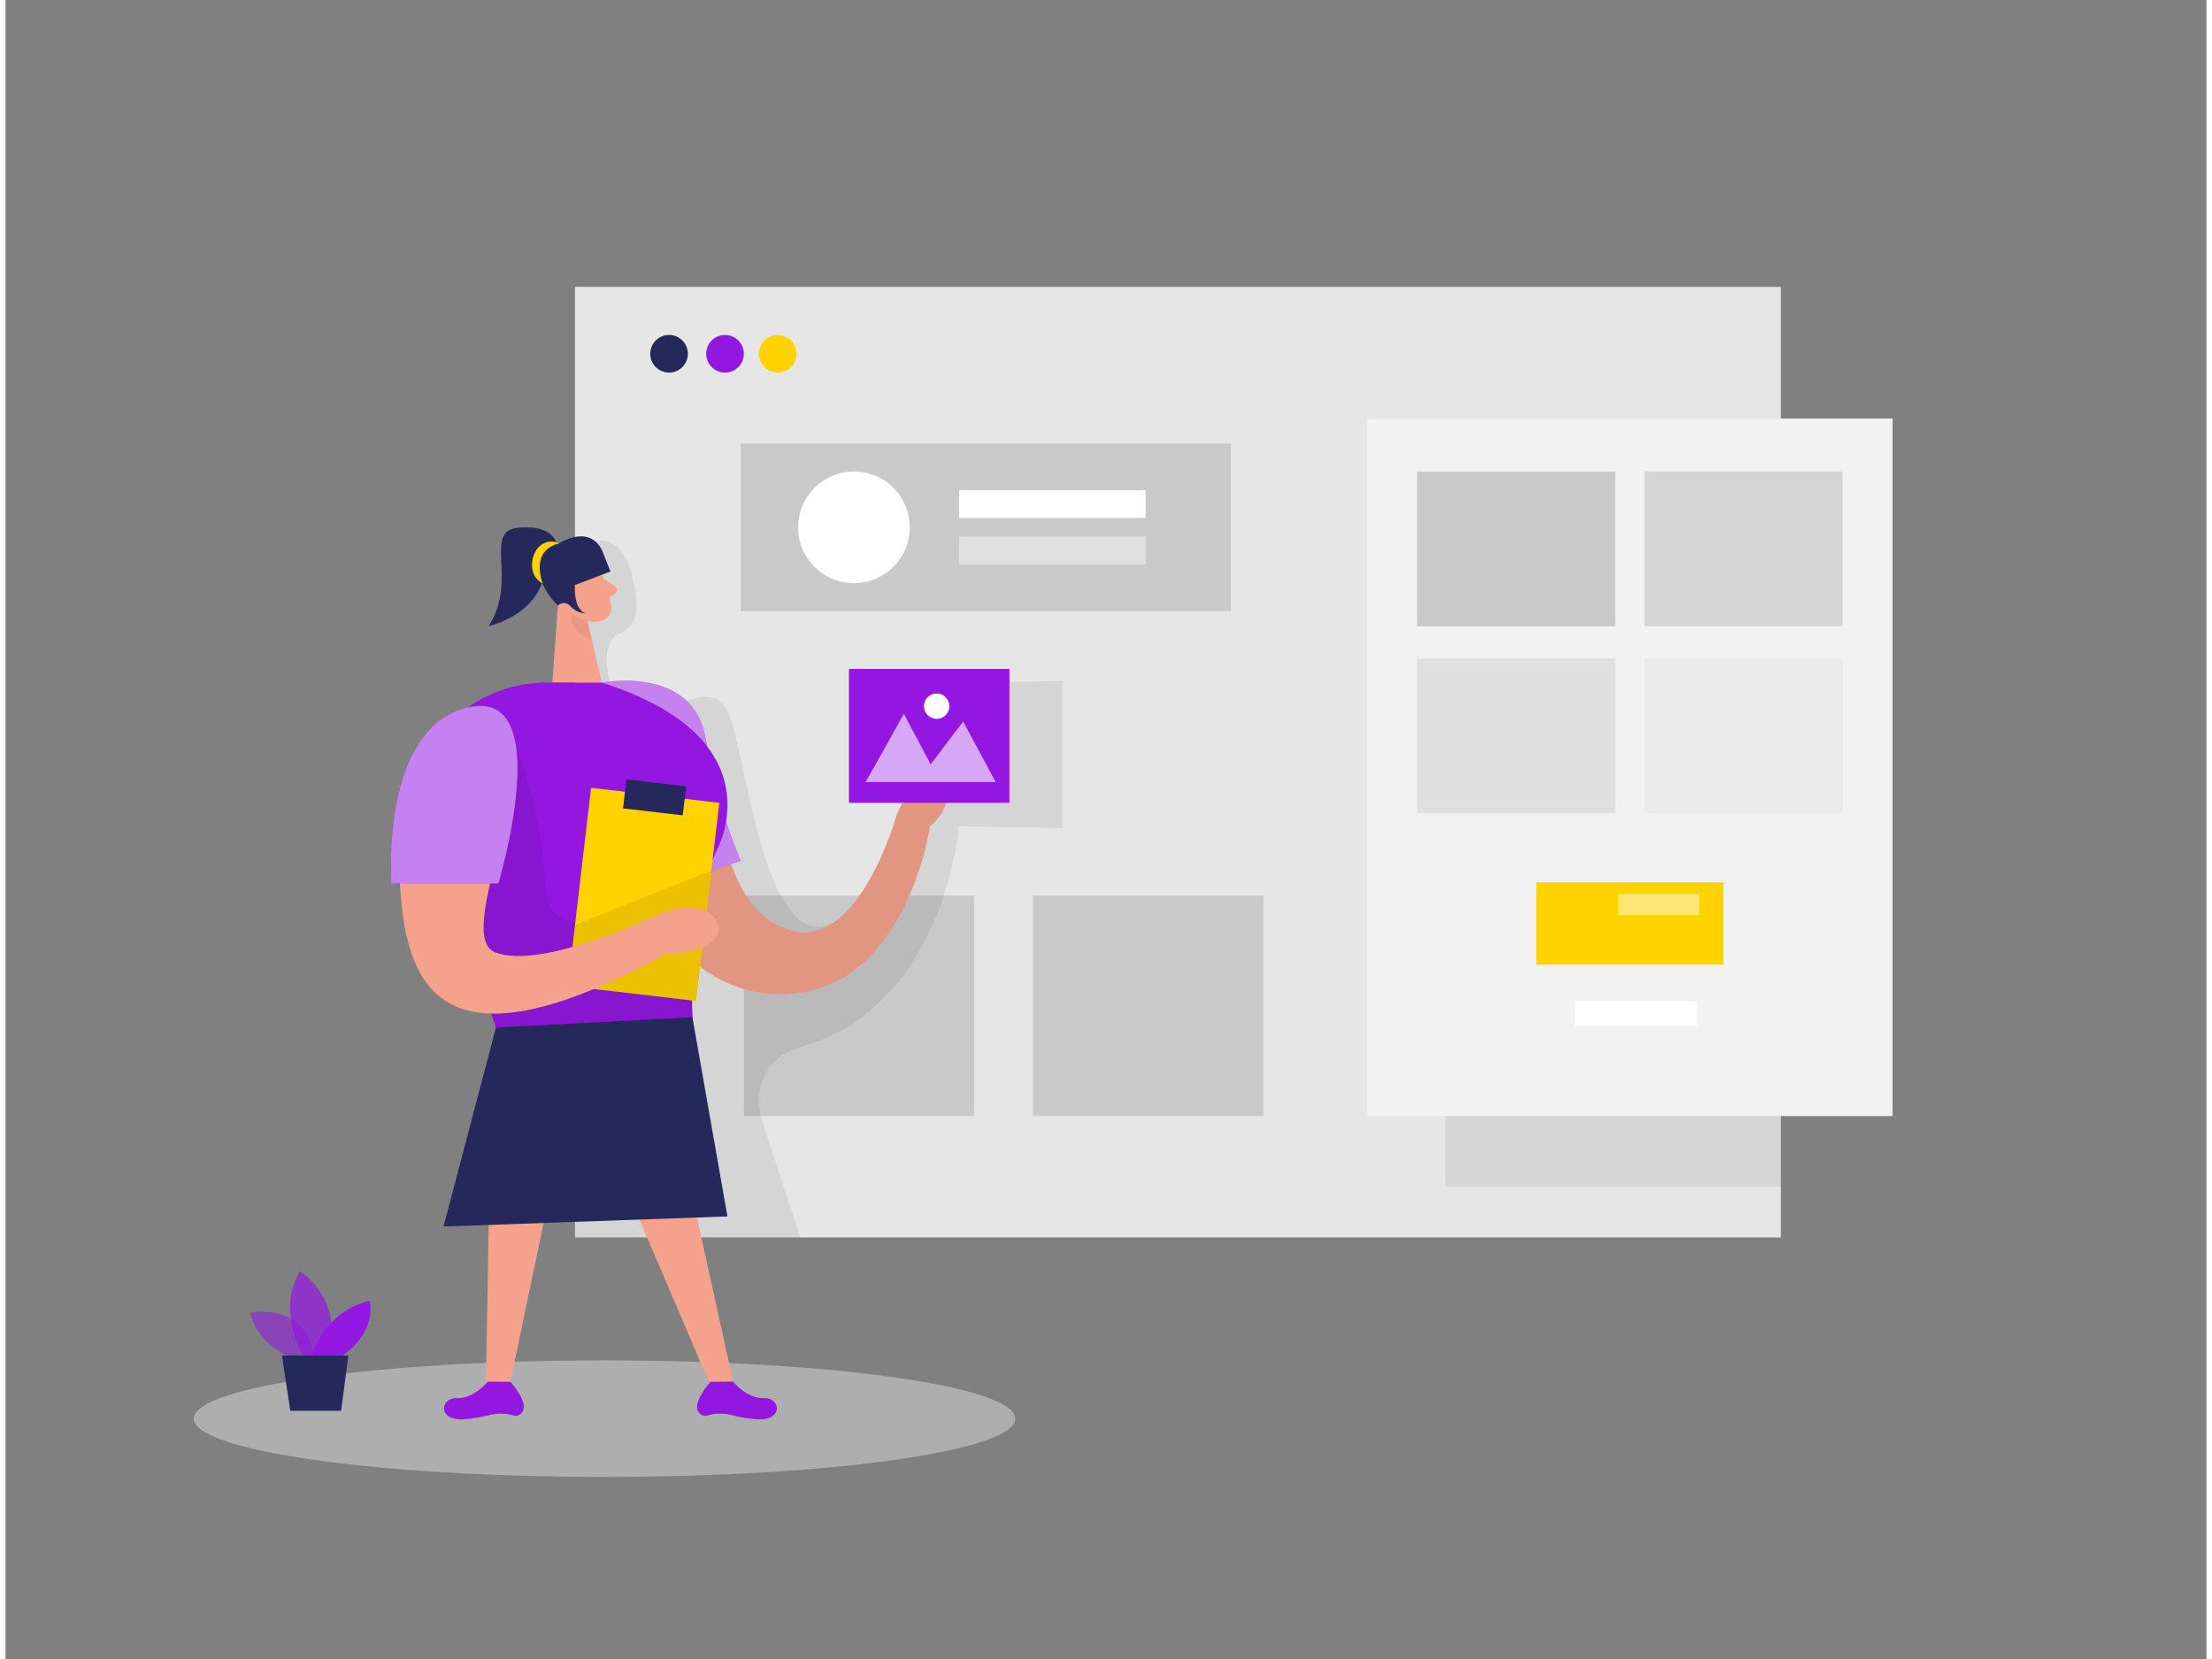 <?xml version="1.0" encoding="UTF-8"?>
<svg xmlns="http://www.w3.org/2000/svg" xmlns:xlink="http://www.w3.org/1999/xlink" width="800px" height="600px" viewBox="0 0 796 600" version="1.1">
<rect x="0" y="0" width="796" height="600" fill="#808080" stroke="none"/>
<defs>
<filter id="alpha" filterUnits="objectBoundingBox" x="0%" y="0%" width="100%" height="100%">
  <feColorMatrix type="matrix" in="SourceGraphic" values="0 0 0 0 1 0 0 0 0 1 0 0 0 0 1 0 0 0 1 0"/>
</filter>
<mask id="mask0">
  <g filter="url(#alpha)">
<rect x="0" y="0" width="796" height="600" style="fill:rgb(0%,0%,0%);fill-opacity:0.078;stroke:none;"/>
  </g>
</mask>
<clipPath id="clip1">
  <rect x="0" y="0" width="796" height="600"/>
</clipPath>
<g id="surface5" clip-path="url(#clip1)">
<path style=" stroke:none;fill-rule:nonzero;fill:rgb(0%,0%,0%);fill-opacity:1;" d="M 520.781 176.965 L 642.074 176.965 L 642.074 429.223 L 520.781 429.223 Z M 520.781 176.965 "/>
</g>
<mask id="mask1">
  <g filter="url(#alpha)">
<rect x="0" y="0" width="796" height="600" style="fill:rgb(0%,0%,0%);fill-opacity:0.078;stroke:none;"/>
  </g>
</mask>
<clipPath id="clip2">
  <rect x="0" y="0" width="796" height="600"/>
</clipPath>
<g id="surface8" clip-path="url(#clip2)">
<path style=" stroke:none;fill-rule:nonzero;fill:rgb(0%,0%,0%);fill-opacity:1;" d="M 213.289 195.812 C 213.289 195.812 223.02 193.027 226.5 207.895 C 229.984 222.762 228.332 226.004 221.07 229.785 C 213.805 233.566 217.547 257.648 230.742 257.152 C 243.934 256.652 254.621 245.965 261.09 257.152 C 267.555 268.336 274.062 350.312 301.027 332.598 C 327.992 314.887 334.043 247.02 334.043 247.02 L 382.219 246.324 L 382.219 299.543 L 344.746 298.805 C 344.746 298.805 339.91 364.164 287.195 378.773 C 281.898 380.176 277.406 383.691 274.773 388.5 C 272.141 393.309 271.594 398.984 273.266 404.207 L 287.438 447.672 L 205.844 447.672 L 205.844 390.355 C 205.844 390.355 202.066 212.133 213.289 195.812 Z M 213.289 195.812 "/>
</g>
<mask id="mask2">
  <g filter="url(#alpha)">
<rect x="0" y="0" width="796" height="600" style="fill:rgb(0%,0%,0%);fill-opacity:0.451;stroke:none;"/>
  </g>
</mask>
<clipPath id="clip3">
  <rect x="0" y="0" width="796" height="600"/>
</clipPath>
<g id="surface11" clip-path="url(#clip3)">
<path style=" stroke:none;fill-rule:nonzero;fill:rgb(90.196%,90.196%,90.196%);fill-opacity:1;" d="M 365.203 513.07 C 365.203 501.43 298.688 491.996 216.633 491.996 C 134.578 491.996 68.059 501.43 68.059 513.07 C 68.059 524.711 134.578 534.148 216.633 534.148 C 298.688 534.148 365.203 524.711 365.203 513.07 Z M 365.203 513.07 "/>
</g>
<mask id="mask3">
  <g filter="url(#alpha)">
<rect x="0" y="0" width="796" height="600" style="fill:rgb(0%,0%,0%);fill-opacity:0.58;stroke:none;"/>
  </g>
</mask>
<clipPath id="clip4">
  <rect x="0" y="0" width="796" height="600"/>
</clipPath>
<g id="surface14" clip-path="url(#clip4)">
<path style=" stroke:none;fill-rule:nonzero;fill:rgb(57.647%,9.02%,88.235%);fill-opacity:1;" d="M 106.066 492.016 C 106.066 492.016 91.66 488.152 88.457 474.758 C 88.457 474.758 110.762 470.16 111.5 493.188 Z M 106.066 492.016 "/>
</g>
<mask id="mask4">
  <g filter="url(#alpha)">
<rect x="0" y="0" width="796" height="600" style="fill:rgb(0%,0%,0%);fill-opacity:0.729;stroke:none;"/>
  </g>
</mask>
<clipPath id="clip5">
  <rect x="0" y="0" width="796" height="600"/>
</clipPath>
<g id="surface17" clip-path="url(#clip5)">
<path style=" stroke:none;fill-rule:nonzero;fill:rgb(57.647%,9.02%,88.235%);fill-opacity:1;" d="M 107.84 490.582 C 107.84 490.582 97.711 474.66 106.484 459.812 C 106.484 459.812 123.5 470.52 116.059 490.582 Z M 107.84 490.582 "/>
</g>
<mask id="mask5">
  <g filter="url(#alpha)">
<rect x="0" y="0" width="796" height="600" style="fill:rgb(0%,0%,0%);fill-opacity:0.078;stroke:none;"/>
  </g>
</mask>
<clipPath id="clip6">
  <rect x="0" y="0" width="796" height="600"/>
</clipPath>
<g id="surface20" clip-path="url(#clip6)">
<path style=" stroke:none;fill-rule:nonzero;fill:rgb(0%,0%,0%);fill-opacity:1;" d="M 215.676 246.863 C 215.676 246.863 246.301 242.883 252.473 268.375 C 258.641 293.871 259.496 329.477 284.113 336.559 C 308.73 343.645 322.379 294.426 322.379 294.426 C 322.379 294.426 328.09 280.617 334.32 278.727 C 340.547 276.836 344.867 290.469 334.32 298.824 C 334.32 298.824 325.445 361.695 278.223 359.488 C 231 357.277 215.676 292.477 215.676 246.863 Z M 215.676 246.863 "/>
</g>
<mask id="mask6">
  <g filter="url(#alpha)">
<rect x="0" y="0" width="796" height="600" style="fill:rgb(0%,0%,0%);fill-opacity:0.459;stroke:none;"/>
  </g>
</mask>
<clipPath id="clip7">
  <rect x="0" y="0" width="796" height="600"/>
</clipPath>
<g id="surface23" clip-path="url(#clip7)">
<path style=" stroke:none;fill-rule:nonzero;fill:rgb(100%,100%,100%);fill-opacity:1;" d="M 215.676 246.863 C 215.676 246.863 248.57 240.375 253.188 266.961 C 255.699 282.207 259.973 297.105 265.922 311.363 L 240.789 319.504 Z M 215.676 246.863 "/>
</g>
<mask id="mask7">
  <g filter="url(#alpha)">
<rect x="0" y="0" width="796" height="600" style="fill:rgb(0%,0%,0%);fill-opacity:0.31;stroke:none;"/>
  </g>
</mask>
<clipPath id="clip8">
  <rect x="0" y="0" width="796" height="600"/>
</clipPath>
<g id="surface26" clip-path="url(#clip8)">
<path style=" stroke:none;fill-rule:nonzero;fill:rgb(80.784%,50.588%,44.706%);fill-opacity:1;" d="M 210.461 224.59 C 208.301 224.211 206.285 223.246 204.633 221.805 C 204.633 221.805 203.477 228.812 211.996 231.16 Z M 210.461 224.59 "/>
</g>
<mask id="mask8">
  <g filter="url(#alpha)">
<rect x="0" y="0" width="796" height="600" style="fill:rgb(0%,0%,0%);fill-opacity:0.078;stroke:none;"/>
  </g>
</mask>
<clipPath id="clip9">
  <rect x="0" y="0" width="796" height="600"/>
</clipPath>
<g id="surface29" clip-path="url(#clip9)">
<path style=" stroke:none;fill-rule:nonzero;fill:rgb(0%,0%,0%);fill-opacity:1;" d="M 184.594 270.504 C 184.594 270.504 193.23 288.418 195.297 320.559 C 197.367 352.699 246.184 314.727 246.184 314.727 L 248.41 367.887 L 177.367 371.648 L 171.398 350.113 C 171.398 350.113 152.832 316.758 184.594 270.504 Z M 184.594 270.504 "/>
</g>
<mask id="mask9">
  <g filter="url(#alpha)">
<rect x="0" y="0" width="796" height="600" style="fill:rgb(0%,0%,0%);fill-opacity:0.078;stroke:none;"/>
  </g>
</mask>
<clipPath id="clip10">
  <rect x="0" y="0" width="796" height="600"/>
</clipPath>
<g id="surface32" clip-path="url(#clip10)">
<path style=" stroke:none;fill-rule:nonzero;fill:rgb(0%,0%,0%);fill-opacity:1;" d="M 255.258 314.828 L 205.945 334.512 L 203.359 356.621 L 249.727 362.055 Z M 255.258 314.828 "/>
</g>
<mask id="mask10">
  <g filter="url(#alpha)">
<rect x="0" y="0" width="796" height="600" style="fill:rgb(0%,0%,0%);fill-opacity:0.459;stroke:none;"/>
  </g>
</mask>
<clipPath id="clip11">
  <rect x="0" y="0" width="796" height="600"/>
</clipPath>
<g id="surface35" clip-path="url(#clip11)">
<path style=" stroke:none;fill-rule:nonzero;fill:rgb(100%,100%,100%);fill-opacity:1;" d="M 178.246 319.504 L 139.559 319.504 C 139.559 319.504 135.32 263.023 167.418 255.816 C 199.516 248.613 178.246 319.504 178.246 319.504 Z M 178.246 319.504 "/>
</g>
<mask id="mask11">
  <g filter="url(#alpha)">
<rect x="0" y="0" width="796" height="600" style="fill:rgb(0%,0%,0%);fill-opacity:0.451;stroke:none;"/>
  </g>
</mask>
<clipPath id="clip12">
  <rect x="0" y="0" width="796" height="600"/>
</clipPath>
<g id="surface38" clip-path="url(#clip12)">
<path style=" stroke:none;fill-rule:nonzero;fill:rgb(100%,100%,100%);fill-opacity:1;" d="M 344.867 194.082 L 412.348 194.082 L 412.348 204.133 L 344.867 204.133 Z M 344.867 194.082 "/>
</g>
<mask id="mask12">
  <g filter="url(#alpha)">
<rect x="0" y="0" width="796" height="600" style="fill:rgb(0%,0%,0%);fill-opacity:0.62;stroke:none;"/>
  </g>
</mask>
<clipPath id="clip13">
  <rect x="0" y="0" width="796" height="600"/>
</clipPath>
<g id="surface41" clip-path="url(#clip13)">
<path style=" stroke:none;fill-rule:nonzero;fill:rgb(100%,100%,100%);fill-opacity:1;" d="M 311.078 282.844 L 324.906 258.168 L 334.578 276.438 L 346.34 260.934 L 358.102 282.844 Z M 311.078 282.844 "/>
</g>
<mask id="mask13">
  <g filter="url(#alpha)">
<rect x="0" y="0" width="796" height="600" style="fill:rgb(0%,0%,0%);fill-opacity:0.741;stroke:none;"/>
  </g>
</mask>
<clipPath id="clip14">
  <rect x="0" y="0" width="796" height="600"/>
</clipPath>
<g id="surface44" clip-path="url(#clip14)">
<path style=" stroke:none;fill-rule:nonzero;fill:rgb(78.824%,78.824%,78.824%);fill-opacity:1;" d="M 592.742 170.52 L 664.383 170.52 L 664.383 226.504 L 592.742 226.504 Z M 592.742 170.52 "/>
</g>
<mask id="mask14">
  <g filter="url(#alpha)">
<rect x="0" y="0" width="796" height="600" style="fill:rgb(0%,0%,0%);fill-opacity:0.471;stroke:none;"/>
  </g>
</mask>
<clipPath id="clip15">
  <rect x="0" y="0" width="796" height="600"/>
</clipPath>
<g id="surface47" clip-path="url(#clip15)">
<path style=" stroke:none;fill-rule:nonzero;fill:rgb(78.824%,78.824%,78.824%);fill-opacity:1;" d="M 510.496 238.145 L 582.133 238.145 L 582.133 294.129 L 510.496 294.129 Z M 510.496 238.145 "/>
</g>
<mask id="mask15">
  <g filter="url(#alpha)">
<rect x="0" y="0" width="796" height="600" style="fill:rgb(0%,0%,0%);fill-opacity:0.212;stroke:none;"/>
  </g>
</mask>
<clipPath id="clip16">
  <rect x="0" y="0" width="796" height="600"/>
</clipPath>
<g id="surface50" clip-path="url(#clip16)">
<path style=" stroke:none;fill-rule:nonzero;fill:rgb(78.824%,78.824%,78.824%);fill-opacity:1;" d="M 592.742 238.145 L 664.383 238.145 L 664.383 294.129 L 592.742 294.129 Z M 592.742 238.145 "/>
</g>
<mask id="mask16">
  <g filter="url(#alpha)">
<rect x="0" y="0" width="796" height="600" style="fill:rgb(0%,0%,0%);fill-opacity:0.459;stroke:none;"/>
  </g>
</mask>
<clipPath id="clip17">
  <rect x="0" y="0" width="796" height="600"/>
</clipPath>
<g id="surface53" clip-path="url(#clip17)">
<path style=" stroke:none;fill-rule:nonzero;fill:rgb(100%,100%,100%);fill-opacity:1;" d="M 583.25 323.266 L 612.602 323.266 L 612.602 330.926 L 583.25 330.926 Z M 583.25 323.266 "/>
</g>
</defs>
<g id="surface1">
<path style=" stroke:none;fill-rule:nonzero;fill:rgb(90.196%,90.196%,90.196%);fill-opacity:1;" d="M 205.945 103.746 L 642.074 103.746 L 642.074 447.535 L 205.945 447.535 Z M 205.945 103.746 "/>
<path style=" stroke:none;fill-rule:nonzero;fill:rgb(78.824%,78.824%,78.824%);fill-opacity:1;" d="M 267.02 323.902 L 350.359 323.902 L 350.359 403.629 L 267.02 403.629 Z M 267.02 323.902 "/>
<use xlink:href="#surface5" mask="url(#mask0)"/>
<use xlink:href="#surface8" mask="url(#mask1)"/>
<use xlink:href="#surface11" mask="url(#mask2)"/>
<use xlink:href="#surface14" mask="url(#mask3)"/>
<use xlink:href="#surface17" mask="url(#mask4)"/>
<path style=" stroke:none;fill-rule:nonzero;fill:rgb(57.647%,9.02%,88.235%);fill-opacity:1;" d="M 110.426 490.582 C 110.426 490.582 115.68 473.766 131.738 470.52 C 131.738 470.52 134.781 481.406 121.41 490.582 Z M 110.426 490.582 "/>
<path style=" stroke:none;fill-rule:nonzero;fill:rgb(14.118%,15.686%,35.686%);fill-opacity:1;" d="M 99.977 490.242 L 102.984 510.223 L 121.371 510.223 L 123.996 490.242 Z M 99.977 490.242 "/>
<path style=" stroke:none;fill-rule:nonzero;fill:rgb(14.118%,15.686%,35.686%);fill-opacity:1;" d="M 246.781 127.949 C 246.781 131.707 243.734 134.754 239.973 134.754 C 236.215 134.754 233.168 131.707 233.168 127.949 C 233.168 124.188 236.215 121.141 239.973 121.141 C 243.734 121.141 246.781 124.188 246.781 127.949 Z M 246.781 127.949 "/>
<path style=" stroke:none;fill-rule:nonzero;fill:rgb(57.647%,9.02%,88.235%);fill-opacity:1;" d="M 267.02 127.949 C 267.02 131.707 263.973 134.754 260.211 134.754 C 256.453 134.754 253.406 131.707 253.406 127.949 C 253.406 124.188 256.453 121.141 260.211 121.141 C 263.973 121.141 267.02 124.188 267.02 127.949 Z M 267.02 127.949 "/>
<path style=" stroke:none;fill-rule:nonzero;fill:rgb(100%,82.353%,0%);fill-opacity:1;" d="M 286.082 127.949 C 286.082 131.707 283.035 134.754 279.277 134.754 C 275.52 134.754 272.473 131.707 272.473 127.949 C 272.473 124.188 275.52 121.141 279.277 121.141 C 283.035 121.141 286.082 124.188 286.082 127.949 Z M 286.082 127.949 "/>
<path style=" stroke:none;fill-rule:nonzero;fill:rgb(95.686%,63.529%,54.902%);fill-opacity:1;" d="M 215.676 246.863 C 215.676 246.863 246.301 242.883 252.473 268.375 C 258.641 293.871 259.496 329.477 284.113 336.559 C 308.73 343.645 322.379 294.426 322.379 294.426 C 322.379 294.426 328.09 280.617 334.32 278.727 C 340.547 276.836 344.867 290.469 334.32 298.824 C 334.32 298.824 325.445 361.695 278.223 359.488 C 231 357.277 215.676 292.477 215.676 246.863 Z M 215.676 246.863 "/>
<use xlink:href="#surface20" mask="url(#mask5)"/>
<path style=" stroke:none;fill-rule:nonzero;fill:rgb(57.647%,9.02%,88.235%);fill-opacity:1;" d="M 215.676 246.863 C 215.676 246.863 248.57 240.375 253.188 266.961 C 255.699 282.207 259.973 297.105 265.922 311.363 L 240.789 319.504 Z M 215.676 246.863 "/>
<use xlink:href="#surface23" mask="url(#mask6)"/>
<path style=" stroke:none;fill-rule:nonzero;fill:rgb(95.686%,63.529%,54.902%);fill-opacity:1;" d="M 214.105 203.656 C 216.441 208.625 218.102 213.887 219.039 219.297 C 219.18 220.613 218.789 221.93 217.957 222.957 C 217.125 223.98 215.918 224.637 214.602 224.77 C 210.344 225.457 206.078 223.59 203.695 219.992 L 197.926 212.93 C 195.859 209.781 196.012 205.668 198.305 202.68 C 202.145 196.988 211.797 198.062 214.105 203.656 Z M 214.105 203.656 "/>
<path style=" stroke:none;fill-rule:nonzero;fill:rgb(95.686%,63.529%,54.902%);fill-opacity:1;" d="M 200.094 214.539 L 197.766 246.863 L 215.676 246.863 L 210.305 223.953 Z M 200.094 214.539 "/>
<path style=" stroke:none;fill-rule:nonzero;fill:rgb(95.686%,63.529%,54.902%);fill-opacity:1;" d="M 216.473 209.426 L 220.453 212.035 C 220.91 212.32 221.191 212.824 221.191 213.367 C 221.191 213.91 220.91 214.414 220.453 214.699 L 217.148 216.691 Z M 216.473 209.426 "/>
<use xlink:href="#surface26" mask="url(#mask7)"/>
<path style=" stroke:none;fill-rule:nonzero;fill:rgb(95.686%,63.529%,54.902%);fill-opacity:1;" d="M 205.926 214.145 C 205.926 214.145 204.551 210.602 201.945 211.875 C 199.34 213.148 201.348 218.262 205.168 217.406 Z M 205.926 214.145 "/>
<path style=" stroke:none;fill-rule:nonzero;fill:rgb(95.686%,63.529%,54.902%);fill-opacity:1;" d="M 247.992 430.875 L 263.137 499.676 L 254.344 499.676 L 224.891 430.875 Z M 247.992 430.875 "/>
<path style=" stroke:none;fill-rule:nonzero;fill:rgb(95.686%,63.529%,54.902%);fill-opacity:1;" d="M 198.742 422.516 L 182.602 499.676 L 173.766 499.676 L 175.102 421.98 Z M 198.742 422.516 "/>
<path style=" stroke:none;fill-rule:nonzero;fill:rgb(57.647%,9.02%,88.235%);fill-opacity:1;" d="M 263.137 499.676 C 263.137 499.676 268.031 505.887 274.281 505.648 C 280.531 505.406 281.445 514.184 271.395 513.27 C 268.266 513.012 265.16 512.48 262.121 511.676 C 259.32 511.039 256.398 511.141 253.645 511.977 C 252.547 512.227 251.41 511.773 250.781 510.84 C 247.914 507.477 254.938 499.758 254.938 499.758 Z M 263.137 499.676 "/>
<path style=" stroke:none;fill-rule:nonzero;fill:rgb(57.647%,9.02%,88.235%);fill-opacity:1;" d="M 174.402 499.676 C 174.402 499.676 169.508 505.887 163.258 505.648 C 157.012 505.406 156.094 514.184 166.164 513.27 C 169.289 513.012 172.387 512.477 175.418 511.676 C 178.223 511.039 181.145 511.141 183.895 511.977 C 184.992 512.227 186.133 511.773 186.762 510.84 C 189.629 507.477 182.602 499.758 182.602 499.758 Z M 174.402 499.676 "/>
<path style=" stroke:none;fill-rule:nonzero;fill:rgb(57.647%,9.02%,88.235%);fill-opacity:1;" d="M 215.676 246.863 L 197.766 246.863 C 197.766 246.863 196.551 246.863 194.441 246.863 C 155.398 248.117 132.754 291.48 153.469 324.578 C 164.992 342.988 178.742 367.805 179.656 382.633 L 249.309 379.129 C 249.309 379.129 244.035 333.992 256.93 308.199 C 256.871 308.199 280.59 267.598 215.676 246.863 Z M 215.676 246.863 "/>
<use xlink:href="#surface29" mask="url(#mask8)"/>
<path style=" stroke:none;fill-rule:nonzero;fill:rgb(100%,82.353%,0%);fill-opacity:1;" d="M 211.773 284.93 L 258.141 290.359 L 249.75 362.016 L 203.383 356.586 Z M 211.773 284.93 "/>
<path style=" stroke:none;fill-rule:nonzero;fill:rgb(14.118%,15.686%,35.686%);fill-opacity:1;" d="M 224.562 281.859 L 246.145 284.387 L 244.918 294.883 L 223.332 292.355 Z M 224.562 281.859 "/>
<path style=" stroke:none;fill-rule:nonzero;fill:rgb(14.118%,15.686%,35.686%);fill-opacity:1;" d="M 248.41 367.887 L 177.367 371.629 L 158.402 443.594 L 261.09 439.93 Z M 248.41 367.887 "/>
<use xlink:href="#surface32" mask="url(#mask9)"/>
<path style=" stroke:none;fill-rule:nonzero;fill:rgb(95.686%,63.529%,54.902%);fill-opacity:1;" d="M 183.996 273.949 C 184.234 267.469 180.32 261.559 174.266 259.246 C 168.207 256.93 161.352 258.73 157.211 263.719 C 147.141 275.832 141.812 291.195 142.227 306.945 C 142.801 349.078 148.473 394.652 239.316 344.758 L 234.422 331.406 C 234.422 331.406 194.105 350.789 177.27 344.5 C 164.852 339.941 182.723 302.867 183.996 273.949 Z M 183.996 273.949 "/>
<path style=" stroke:none;fill-rule:nonzero;fill:rgb(95.686%,63.529%,54.902%);fill-opacity:1;" d="M 234.383 331.484 C 234.383 331.484 249.527 324.281 255.973 331.484 C 262.422 338.688 252.172 345.137 239.277 344.84 Z M 234.383 331.484 "/>
<path style=" stroke:none;fill-rule:nonzero;fill:rgb(14.118%,15.686%,35.686%);fill-opacity:1;" d="M 215.676 198.898 L 218.781 206.68 L 205.926 211.594 C 205.926 211.594 205.207 220.234 209.746 221.805 C 207.621 221.707 205.629 220.742 204.234 219.137 C 203.109 217.906 201.211 217.781 199.934 218.859 L 199.777 219.02 C 196.098 215.391 193.504 210.809 192.293 205.785 C 190.84 198.18 199.34 197.008 199.34 197.008 C 199.34 197.008 210.621 189.086 215.676 198.898 Z M 215.676 198.898 "/>
<path style=" stroke:none;fill-rule:nonzero;fill:rgb(14.118%,15.686%,35.686%);fill-opacity:1;" d="M 199.34 197.008 C 199.34 197.008 198.742 189.684 185.566 190.836 C 172.395 191.992 185.566 209.824 174.723 226.422 C 174.723 226.422 194.621 222.203 195.238 204.332 Z M 199.34 197.008 "/>
<path style=" stroke:none;fill-rule:nonzero;fill:rgb(100%,82.353%,0%);fill-opacity:1;" d="M 200.176 196.512 C 198.117 195.438 195.625 195.656 193.785 197.066 C 190.047 199.414 188.395 208.055 194.285 211 C 194.285 210.98 189.406 199.297 200.176 196.512 Z M 200.176 196.512 "/>
<path style=" stroke:none;fill-rule:nonzero;fill:rgb(57.647%,9.02%,88.235%);fill-opacity:1;" d="M 178.246 319.504 L 139.559 319.504 C 139.559 319.504 135.32 263.023 167.418 255.816 C 199.516 248.613 178.246 319.504 178.246 319.504 Z M 178.246 319.504 "/>
<use xlink:href="#surface35" mask="url(#mask10)"/>
<path style=" stroke:none;fill-rule:nonzero;fill:rgb(78.824%,78.824%,78.824%);fill-opacity:1;" d="M 265.922 160.449 L 443.094 160.449 L 443.094 220.969 L 265.922 220.969 Z M 265.922 160.449 "/>
<path style=" stroke:none;fill-rule:nonzero;fill:rgb(100%,100%,100%);fill-opacity:1;" d="M 327.035 190.719 C 327.035 201.875 317.992 210.918 306.84 210.918 C 295.684 210.918 286.641 201.875 286.641 190.719 C 286.641 179.562 295.684 170.52 306.84 170.52 C 317.992 170.52 327.035 179.562 327.035 190.719 Z M 327.035 190.719 "/>
<path style=" stroke:none;fill-rule:nonzero;fill:rgb(100%,100%,100%);fill-opacity:1;" d="M 344.867 177.285 L 412.348 177.285 L 412.348 187.336 L 344.867 187.336 Z M 344.867 177.285 "/>
<use xlink:href="#surface38" mask="url(#mask11)"/>
<path style=" stroke:none;fill-rule:nonzero;fill:rgb(57.647%,9.02%,88.235%);fill-opacity:1;" d="M 305.027 241.926 L 363.074 241.926 L 363.074 290.348 L 305.027 290.348 Z M 305.027 241.926 "/>
<use xlink:href="#surface41" mask="url(#mask12)"/>
<path style=" stroke:none;fill-rule:nonzero;fill:rgb(100%,100%,100%);fill-opacity:1;" d="M 341.344 255.398 C 341.344 257.938 339.285 259.996 336.746 259.996 C 334.211 259.996 332.152 257.938 332.152 255.398 C 332.152 252.859 334.211 250.801 336.746 250.801 C 339.285 250.801 341.344 252.859 341.344 255.398 Z M 341.344 255.398 "/>
<path style=" stroke:none;fill-rule:nonzero;fill:rgb(94.902%,94.902%,94.902%);fill-opacity:1;" d="M 492.426 151.371 L 682.469 151.371 L 682.469 403.629 L 492.426 403.629 Z M 492.426 151.371 "/>
<path style=" stroke:none;fill-rule:nonzero;fill:rgb(78.824%,78.824%,78.824%);fill-opacity:1;" d="M 510.496 170.52 L 582.133 170.52 L 582.133 226.504 L 510.496 226.504 Z M 510.496 170.52 "/>
<use xlink:href="#surface44" mask="url(#mask13)"/>
<use xlink:href="#surface47" mask="url(#mask14)"/>
<use xlink:href="#surface50" mask="url(#mask15)"/>
<path style=" stroke:none;fill-rule:nonzero;fill:rgb(100%,82.353%,0%);fill-opacity:1;" d="M 553.617 319.105 L 621.277 319.105 L 621.277 348.879 L 553.617 348.879 Z M 553.617 319.105 "/>
<use xlink:href="#surface53" mask="url(#mask16)"/>
<path style=" stroke:none;fill-rule:nonzero;fill:rgb(100%,100%,100%);fill-opacity:1;" d="M 567.547 362.172 L 611.824 362.172 L 611.824 371.051 L 567.547 371.051 Z M 567.547 362.172 "/>
<path style=" stroke:none;fill-rule:nonzero;fill:rgb(78.824%,78.824%,78.824%);fill-opacity:1;" d="M 371.594 323.902 L 454.934 323.902 L 454.934 403.629 L 371.594 403.629 Z M 371.594 323.902 "/>
</g>
</svg>
